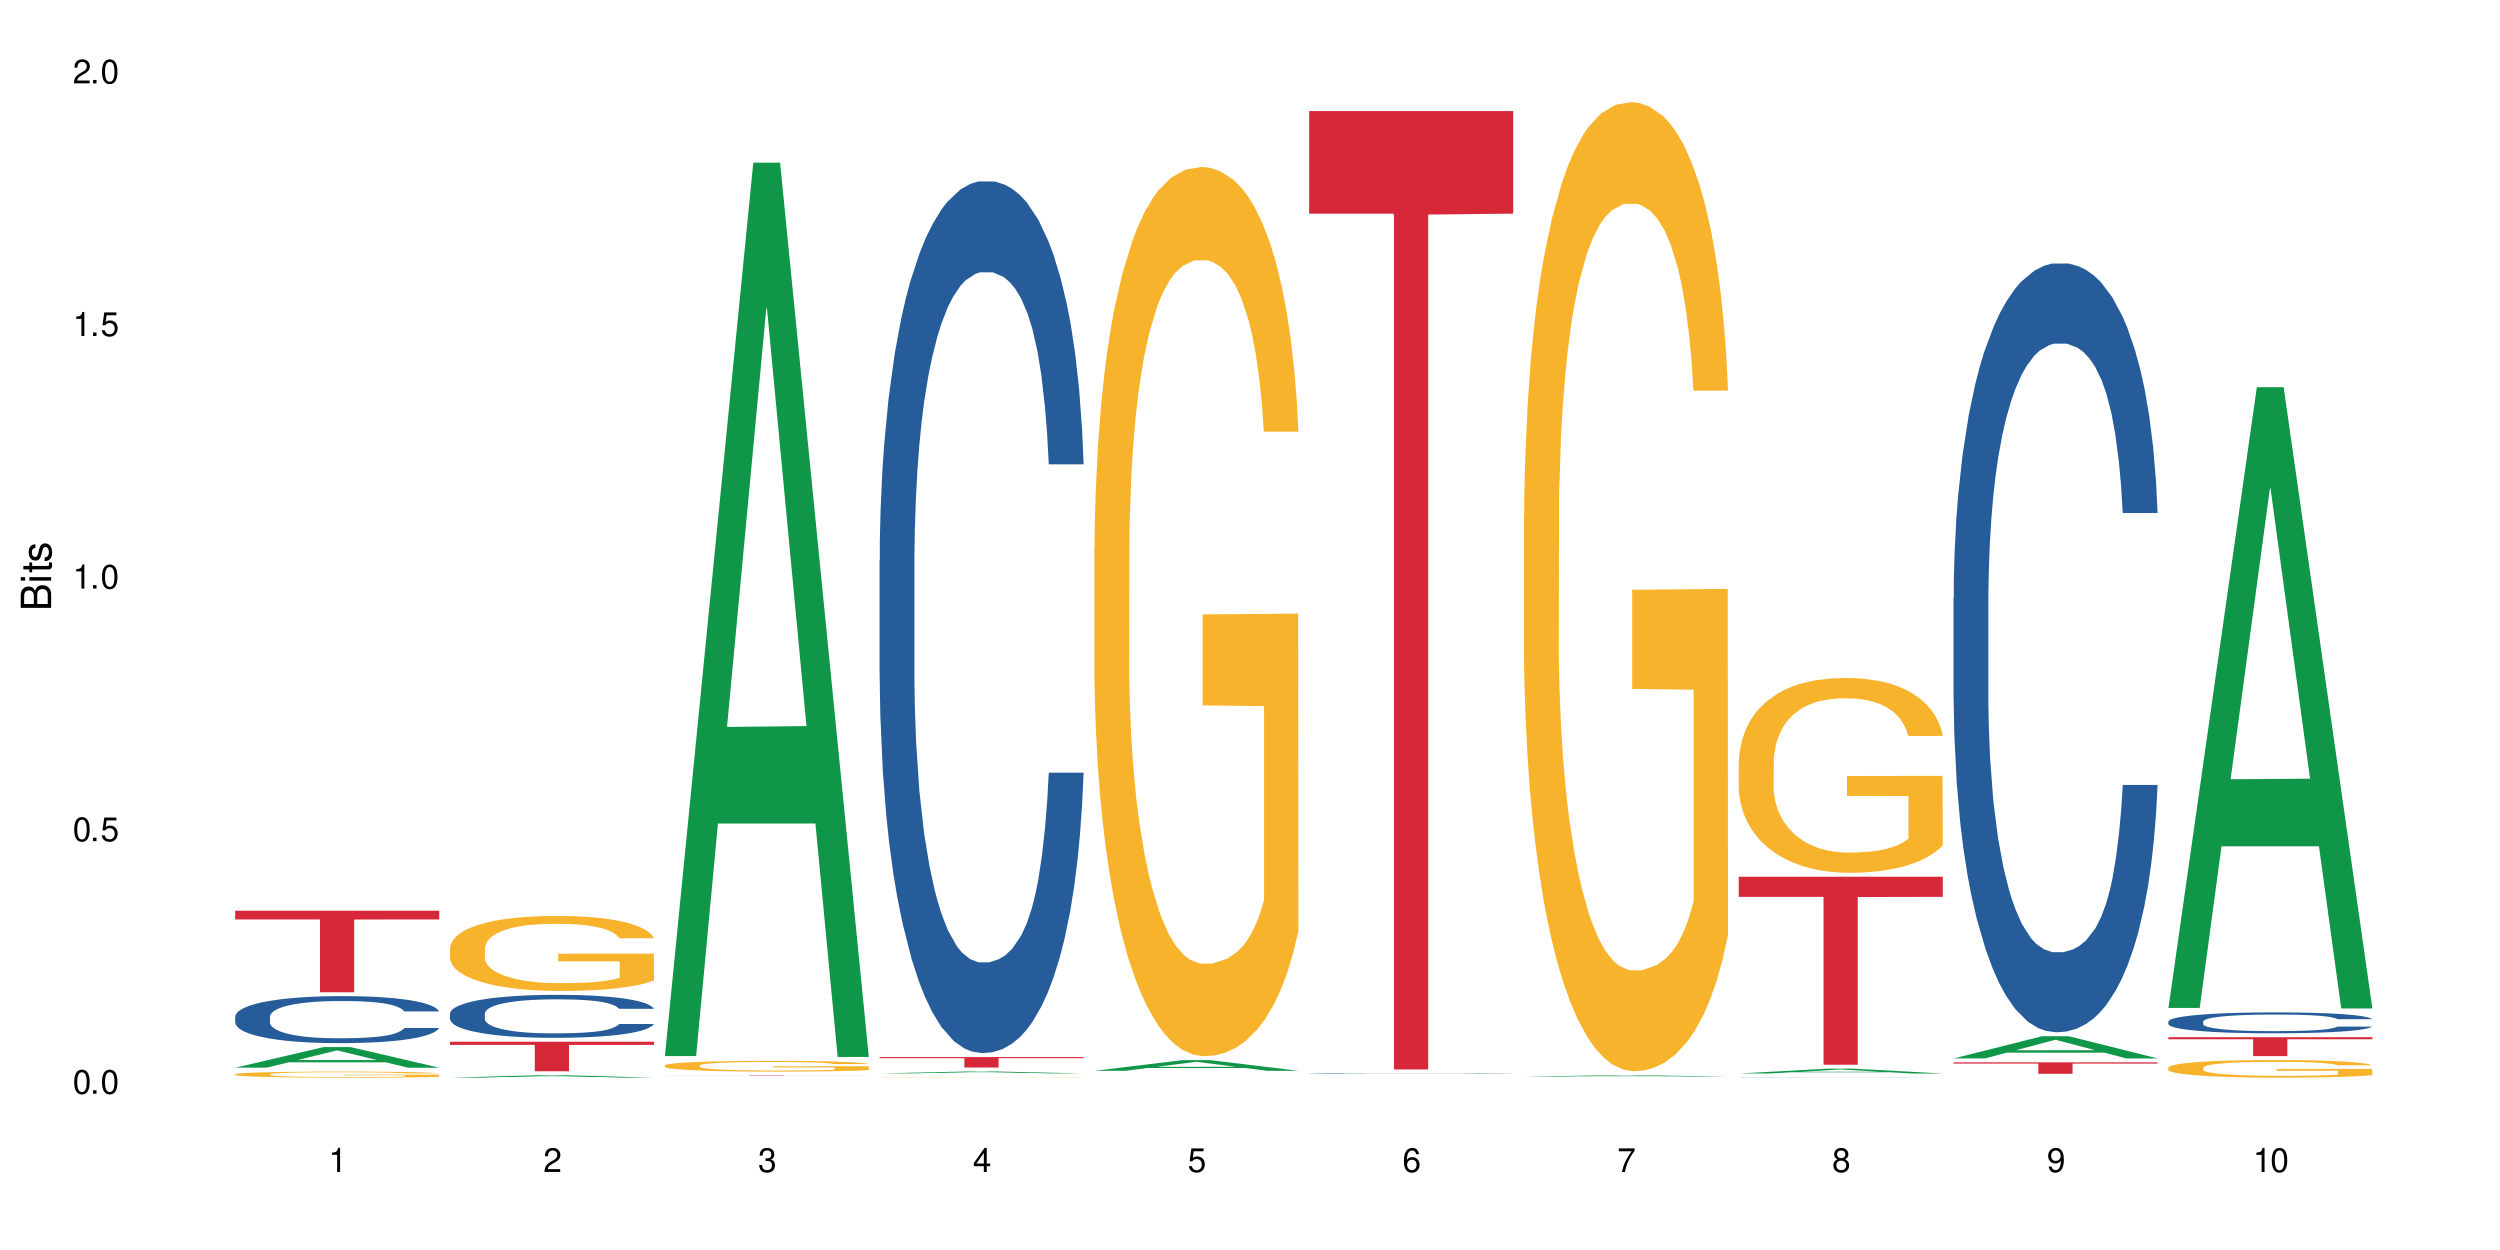 <?xml version="1.0" encoding="UTF-8"?>
<svg xmlns="http://www.w3.org/2000/svg" xmlns:xlink="http://www.w3.org/1999/xlink" width="720" height="360" viewBox="0 0 720 360">
<defs>
<g>
<g id="glyph-0-0">
</g>
<g id="glyph-0-1">
<path d="M 2.641 -6.938 C 2 -6.938 1.422 -6.656 1.078 -6.172 C 0.641 -5.562 0.406 -4.641 0.406 -3.359 C 0.406 -1.016 1.188 0.219 2.641 0.219 C 4.078 0.219 4.859 -1.016 4.859 -3.297 C 4.859 -4.641 4.656 -5.547 4.203 -6.172 C 3.844 -6.656 3.281 -6.938 2.641 -6.938 Z M 2.641 -6.188 C 3.547 -6.188 4 -5.25 4 -3.375 C 4 -1.406 3.562 -0.484 2.625 -0.484 C 1.734 -0.484 1.281 -1.438 1.281 -3.344 C 1.281 -5.25 1.734 -6.188 2.641 -6.188 Z M 2.641 -6.188 "/>
</g>
<g id="glyph-0-2">
<path d="M 1.828 -1 L 0.828 -1 L 0.828 0 L 1.828 0 Z M 1.828 -1 "/>
</g>
<g id="glyph-0-3">
<path d="M 4.562 -6.797 L 1.062 -6.797 L 0.547 -3.094 L 1.328 -3.094 C 1.719 -3.562 2.047 -3.734 2.578 -3.734 C 3.484 -3.734 4.062 -3.109 4.062 -2.094 C 4.062 -1.125 3.484 -0.531 2.578 -0.531 C 1.828 -0.531 1.375 -0.906 1.188 -1.672 L 0.328 -1.672 C 0.453 -1.109 0.547 -0.844 0.75 -0.594 C 1.125 -0.078 1.828 0.219 2.594 0.219 C 3.969 0.219 4.922 -0.781 4.922 -2.219 C 4.922 -3.562 4.031 -4.484 2.719 -4.484 C 2.25 -4.484 1.859 -4.359 1.469 -4.062 L 1.734 -5.969 L 4.562 -5.969 Z M 4.562 -6.797 "/>
</g>
<g id="glyph-0-4">
<path d="M 2.484 -4.938 L 2.484 0 L 3.328 0 L 3.328 -6.938 L 2.766 -6.938 C 2.469 -5.875 2.281 -5.734 0.984 -5.562 L 0.984 -4.938 Z M 2.484 -4.938 "/>
</g>
<g id="glyph-0-5">
<path d="M 4.859 -0.828 L 1.281 -0.828 C 1.359 -1.406 1.672 -1.781 2.5 -2.281 L 3.469 -2.828 C 4.406 -3.344 4.906 -4.062 4.906 -4.906 C 4.906 -5.484 4.672 -6.031 4.266 -6.406 C 3.859 -6.766 3.375 -6.938 2.719 -6.938 C 1.859 -6.938 1.219 -6.625 0.844 -6.031 C 0.609 -5.672 0.5 -5.234 0.484 -4.531 L 1.328 -4.531 C 1.359 -5.016 1.406 -5.281 1.531 -5.516 C 1.75 -5.938 2.188 -6.203 2.703 -6.203 C 3.469 -6.203 4.031 -5.641 4.031 -4.891 C 4.031 -4.344 3.719 -3.859 3.125 -3.516 L 2.234 -3 C 0.812 -2.172 0.406 -1.531 0.328 -0.016 L 4.859 -0.016 Z M 4.859 -0.828 "/>
</g>
<g id="glyph-0-6">
<path d="M 2.125 -3.188 L 2.578 -3.188 C 3.5 -3.188 3.984 -2.766 3.984 -1.922 C 3.984 -1.062 3.469 -0.531 2.594 -0.531 C 1.656 -0.531 1.203 -1 1.156 -2.016 L 0.312 -2.016 C 0.344 -1.453 0.438 -1.094 0.609 -0.781 C 0.953 -0.109 1.625 0.219 2.547 0.219 C 3.953 0.219 4.859 -0.625 4.859 -1.938 C 4.859 -2.828 4.516 -3.297 3.703 -3.594 C 4.344 -3.844 4.656 -4.328 4.656 -5.031 C 4.656 -6.219 3.875 -6.938 2.578 -6.938 C 1.203 -6.938 0.484 -6.172 0.453 -4.703 L 1.297 -4.703 C 1.312 -5.125 1.344 -5.359 1.453 -5.578 C 1.641 -5.969 2.062 -6.203 2.594 -6.203 C 3.344 -6.203 3.797 -5.75 3.797 -5 C 3.797 -4.516 3.609 -4.219 3.25 -4.047 C 3.016 -3.953 2.703 -3.922 2.125 -3.906 Z M 2.125 -3.188 "/>
</g>
<g id="glyph-0-7">
<path d="M 3.141 -1.672 L 3.141 0 L 3.984 0 L 3.984 -1.672 L 4.984 -1.672 L 4.984 -2.438 L 3.984 -2.438 L 3.984 -6.938 L 3.359 -6.938 L 0.266 -2.578 L 0.266 -1.672 Z M 3.141 -2.438 L 1 -2.438 L 3.141 -5.5 Z M 3.141 -2.438 "/>
</g>
<g id="glyph-0-8">
<path d="M 4.781 -5.125 C 4.609 -6.266 3.891 -6.938 2.844 -6.938 C 2.094 -6.938 1.422 -6.578 1.031 -5.953 C 0.594 -5.266 0.406 -4.422 0.406 -3.172 C 0.406 -2 0.578 -1.25 0.984 -0.641 C 1.359 -0.078 1.953 0.219 2.703 0.219 C 3.984 0.219 4.922 -0.75 4.922 -2.094 C 4.922 -3.375 4.062 -4.281 2.844 -4.281 C 2.172 -4.281 1.641 -4.031 1.281 -3.516 C 1.281 -5.234 1.828 -6.188 2.797 -6.188 C 3.391 -6.188 3.797 -5.797 3.938 -5.125 Z M 2.734 -3.531 C 3.547 -3.531 4.062 -2.953 4.062 -2.031 C 4.062 -1.156 3.484 -0.531 2.703 -0.531 C 1.922 -0.531 1.328 -1.188 1.328 -2.078 C 1.328 -2.938 1.906 -3.531 2.734 -3.531 Z M 2.734 -3.531 "/>
</g>
<g id="glyph-0-9">
<path d="M 4.984 -6.797 L 0.438 -6.797 L 0.438 -5.969 L 4.109 -5.969 C 2.5 -3.656 1.828 -2.234 1.328 0 L 2.219 0 C 2.594 -2.172 3.453 -4.047 4.984 -6.094 Z M 4.984 -6.797 "/>
</g>
<g id="glyph-0-10">
<path d="M 3.75 -3.656 C 4.469 -4.094 4.688 -4.438 4.688 -5.078 C 4.688 -6.172 3.844 -6.938 2.641 -6.938 C 1.438 -6.938 0.594 -6.172 0.594 -5.094 C 0.594 -4.438 0.812 -4.094 1.516 -3.656 C 0.734 -3.266 0.359 -2.703 0.359 -1.922 C 0.359 -0.656 1.281 0.219 2.641 0.219 C 3.984 0.219 4.922 -0.656 4.922 -1.922 C 4.922 -2.703 4.531 -3.266 3.75 -3.656 Z M 2.641 -6.188 C 3.359 -6.188 3.812 -5.75 3.812 -5.062 C 3.812 -4.406 3.344 -3.984 2.641 -3.984 C 1.922 -3.984 1.453 -4.406 1.453 -5.078 C 1.453 -5.75 1.922 -6.188 2.641 -6.188 Z M 2.641 -3.266 C 3.484 -3.266 4.062 -2.719 4.062 -1.906 C 4.062 -1.078 3.484 -0.531 2.625 -0.531 C 1.797 -0.531 1.219 -1.094 1.219 -1.906 C 1.219 -2.719 1.781 -3.266 2.641 -3.266 Z M 2.641 -3.266 "/>
</g>
<g id="glyph-0-11">
<path d="M 0.516 -1.578 C 0.672 -0.453 1.406 0.219 2.438 0.219 C 3.188 0.219 3.859 -0.141 4.266 -0.766 C 4.688 -1.453 4.891 -2.297 4.891 -3.547 C 4.891 -4.719 4.703 -5.453 4.312 -6.078 C 3.938 -6.641 3.344 -6.938 2.594 -6.938 C 1.297 -6.938 0.359 -5.969 0.359 -4.625 C 0.359 -3.344 1.234 -2.453 2.453 -2.453 C 3.094 -2.453 3.578 -2.672 4.016 -3.203 C 4 -1.484 3.469 -0.531 2.5 -0.531 C 1.906 -0.531 1.484 -0.906 1.359 -1.578 Z M 2.578 -6.203 C 3.375 -6.203 3.969 -5.531 3.969 -4.641 C 3.969 -3.797 3.391 -3.188 2.547 -3.188 C 1.734 -3.188 1.234 -3.766 1.234 -4.688 C 1.234 -5.562 1.797 -6.203 2.578 -6.203 Z M 2.578 -6.203 "/>
</g>
<g id="glyph-1-0">
</g>
<g id="glyph-1-1">
<path d="M 0 -0.953 L 0 -4.891 C 0 -5.719 -0.234 -6.344 -0.734 -6.797 C -1.188 -7.234 -1.812 -7.469 -2.5 -7.469 C -3.547 -7.469 -4.188 -7 -4.625 -5.875 C -4.984 -6.688 -5.625 -7.094 -6.531 -7.094 C -7.172 -7.094 -7.734 -6.859 -8.141 -6.391 C -8.562 -5.922 -8.75 -5.344 -8.75 -4.5 L -8.75 -0.953 Z M -4.984 -2.062 L -7.766 -2.062 L -7.766 -4.219 C -7.766 -4.844 -7.688 -5.203 -7.453 -5.5 C -7.219 -5.812 -6.859 -5.969 -6.375 -5.969 C -5.891 -5.969 -5.531 -5.812 -5.297 -5.5 C -5.062 -5.203 -4.984 -4.844 -4.984 -4.219 Z M -0.984 -2.062 L -4 -2.062 L -4 -4.781 C -4 -5.766 -3.438 -6.359 -2.484 -6.359 C -1.547 -6.359 -0.984 -5.766 -0.984 -4.781 Z M -0.984 -2.062 "/>
</g>
<g id="glyph-1-2">
<path d="M -6.281 -1.797 L -6.281 -0.797 L 0 -0.797 L 0 -1.797 Z M -8.75 -1.797 L -8.75 -0.797 L -7.484 -0.797 L -7.484 -1.797 Z M -8.75 -1.797 "/>
</g>
<g id="glyph-1-3">
<path d="M -6.281 -3.047 L -6.281 -2.016 L -8.016 -2.016 L -8.016 -1.016 L -6.281 -1.016 L -6.281 -0.172 L -5.469 -0.172 L -5.469 -1.016 L -0.719 -1.016 C -0.078 -1.016 0.281 -1.453 0.281 -2.234 C 0.281 -2.5 0.25 -2.719 0.188 -3.047 L -0.641 -3.047 C -0.609 -2.906 -0.594 -2.766 -0.594 -2.562 C -0.594 -2.141 -0.719 -2.016 -1.156 -2.016 L -5.469 -2.016 L -5.469 -3.047 Z M -6.281 -3.047 "/>
</g>
<g id="glyph-1-4">
<path d="M -4.531 -5.25 C -5.766 -5.25 -6.469 -4.422 -6.469 -2.969 C -6.469 -1.516 -5.719 -0.562 -4.547 -0.562 C -3.562 -0.562 -3.094 -1.062 -2.734 -2.562 L -2.516 -3.484 C -2.344 -4.188 -2.094 -4.469 -1.641 -4.469 C -1.047 -4.469 -0.641 -3.875 -0.641 -3 C -0.641 -2.453 -0.797 -2 -1.062 -1.75 C -1.25 -1.594 -1.422 -1.531 -1.875 -1.469 L -1.875 -0.406 C -0.422 -0.453 0.281 -1.266 0.281 -2.922 C 0.281 -4.5 -0.5 -5.516 -1.719 -5.516 C -2.656 -5.516 -3.172 -4.984 -3.469 -3.734 L -3.703 -2.766 C -3.891 -1.953 -4.156 -1.609 -4.594 -1.609 C -5.188 -1.609 -5.547 -2.125 -5.547 -2.938 C -5.547 -3.75 -5.203 -4.172 -4.531 -4.203 Z M -4.531 -5.25 "/>
</g>
</g>
</defs>
<rect x="-72" y="-36" width="864" height="432" fill="rgb(100%, 100%, 100%)" fill-opacity="1"/>
<path fill-rule="nonzero" fill="rgb(6.275%, 58.824%, 28.235%)" fill-opacity="1" d="M 67.73 307.496 L 67.793 307.488 L 93.223 301.555 L 100.945 301.555 L 126.5 307.5 L 117.52 307.5 L 111.117 305.949 L 83.051 305.949 L 76.773 307.496 L 67.73 307.496 L 85.75 305.305 L 108.543 305.301 L 97.176 302.523 L 97.051 302.52 L 96.926 302.535 L 85.688 305.301 L 85.75 305.305 Z M 67.73 307.496 "/>
<path fill-rule="nonzero" fill="rgb(14.51%, 36.078%, 60%)" fill-opacity="1" d="M 67.73 292.781 L 67.801 292.77 L 67.801 292.473 L 68.02 292 L 68.52 291.406 L 69.02 291 L 70.312 290.27 L 72.102 289.566 L 73.965 289.02 L 75.328 288.699 L 76.547 288.453 L 79.34 287.992 L 81.133 287.758 L 83.066 287.547 L 85.434 287.34 L 87.152 287.215 L 91.023 287.016 L 93.891 286.93 L 96.113 286.895 L 100.914 286.895 L 103.781 286.941 L 105.859 287.004 L 108.152 287.102 L 110.086 287.215 L 113.457 287.488 L 116.465 287.832 L 117.828 288.031 L 119.977 288.414 L 121.625 288.785 L 122.773 289.105 L 124.062 289.566 L 125.207 290.121 L 126.07 290.754 L 126.5 291.285 L 116.465 291.285 L 115.965 290.789 L 115.391 290.406 L 114.316 289.898 L 113.238 289.539 L 111.734 289.18 L 110.375 288.945 L 108.512 288.711 L 106.863 288.562 L 105.141 288.453 L 103.492 288.379 L 100.34 288.305 L 96.684 288.305 L 95.324 288.328 L 92.527 288.426 L 91.023 288.512 L 88.871 288.688 L 87.367 288.848 L 85.578 289.094 L 84.359 289.305 L 82.852 289.625 L 81.777 289.91 L 80.559 290.32 L 79.844 290.629 L 79.199 290.977 L 78.625 291.383 L 78.195 291.816 L 77.906 292.273 L 77.766 292.719 L 77.766 294.637 L 77.906 295.082 L 78.266 295.602 L 79.199 296.355 L 80.559 297.012 L 82.137 297.531 L 83.641 297.902 L 84.5 298.074 L 85.648 298.273 L 87.441 298.52 L 90.02 298.766 L 91.523 298.867 L 93.816 298.965 L 96.184 299.016 L 99.336 299.016 L 102.133 298.965 L 103.996 298.902 L 105.93 298.805 L 108.582 298.594 L 110.23 298.395 L 111.664 298.16 L 112.738 297.926 L 113.457 297.727 L 114.531 297.344 L 115.391 296.926 L 116.035 296.492 L 116.465 296.07 L 126.5 296.07 L 126.07 296.566 L 125.422 297.047 L 124.777 297.406 L 123.777 297.84 L 122.629 298.223 L 120.98 298.656 L 119.617 298.941 L 117.828 299.25 L 116.18 299.484 L 114.387 299.695 L 111.734 299.941 L 110.016 300.066 L 108.152 300.176 L 105.93 300.277 L 103.137 300.363 L 100.125 300.414 L 97.328 300.426 L 94.32 300.398 L 92.098 300.352 L 89.16 300.238 L 85.504 300.016 L 82.852 299.781 L 80.773 299.547 L 78.984 299.301 L 76.977 298.965 L 74.395 298.422 L 72.82 298 L 71.746 297.652 L 70.527 297.172 L 69.664 296.738 L 68.664 296.047 L 67.945 295.168 L 67.73 294.488 Z M 67.73 292.781 "/>
<path fill-rule="nonzero" fill="rgb(96.863%, 70.196%, 16.863%)" fill-opacity="1" d="M 67.73 309.375 L 67.801 309.371 L 67.801 309.34 L 68.09 309.27 L 68.805 309.172 L 69.738 309.09 L 70.742 309.027 L 71.387 308.992 L 72.461 308.945 L 73.395 308.91 L 75.758 308.84 L 78.77 308.773 L 80.418 308.742 L 82.281 308.715 L 84.93 308.688 L 86.148 308.676 L 89.875 308.648 L 94.105 308.633 L 98.762 308.629 L 100.914 308.629 L 103.852 308.637 L 107.863 308.656 L 110.16 308.672 L 111.949 308.688 L 113.812 308.707 L 116.105 308.738 L 118.258 308.777 L 119.977 308.816 L 121.695 308.863 L 123.129 308.914 L 124.348 308.969 L 125.422 309.035 L 126.07 309.09 L 126.5 309.148 L 116.535 309.148 L 115.965 309.09 L 115.32 309.047 L 114.242 308.996 L 113.168 308.957 L 112.094 308.926 L 110.086 308.887 L 108.367 308.859 L 106.215 308.84 L 104.137 308.824 L 101.773 308.816 L 100.34 308.812 L 96.543 308.812 L 93.102 308.824 L 91.094 308.836 L 89.66 308.848 L 87.656 308.871 L 86.438 308.891 L 85.719 308.902 L 83.57 308.953 L 82.137 308.996 L 81.348 309.027 L 80.344 309.074 L 79.629 309.117 L 78.84 309.184 L 78.41 309.23 L 77.836 309.336 L 77.766 309.625 L 77.98 309.684 L 78.41 309.75 L 78.984 309.805 L 79.844 309.867 L 80.703 309.914 L 82.207 309.973 L 83.496 310.016 L 84.5 310.043 L 86.438 310.086 L 87.227 310.098 L 89.09 310.129 L 91.023 310.148 L 93.387 310.168 L 95.18 310.18 L 98.047 310.188 L 101.703 310.188 L 106 310.176 L 108.727 310.164 L 110.59 310.152 L 111.809 310.141 L 113.312 310.125 L 114.387 310.109 L 115.391 310.09 L 116.609 310.062 L 116.609 309.684 L 98.906 309.684 L 98.906 309.504 L 126.426 309.504 L 126.5 310.125 L 124.992 310.168 L 123.129 310.207 L 121.34 310.238 L 119.477 310.266 L 116.824 310.297 L 114.672 310.316 L 111.375 310.336 L 108.367 310.352 L 105.215 310.363 L 102.418 310.367 L 99.121 310.367 L 96.184 310.363 L 93.031 310.355 L 90.52 310.344 L 88.227 310.328 L 85.934 310.305 L 83.066 310.273 L 81.203 310.246 L 79.27 310.211 L 77.336 310.172 L 75.613 310.129 L 74.469 310.098 L 73.32 310.059 L 72.102 310.012 L 70.957 309.957 L 70.098 309.906 L 69.309 309.852 L 68.734 309.801 L 68.16 309.727 L 67.875 309.672 L 67.73 309.621 Z M 67.73 309.375 "/>
<path fill-rule="nonzero" fill="rgb(83.922%, 15.686%, 22.353%)" fill-opacity="1" d="M 67.73 262.289 L 126.5 262.289 L 126.5 264.801 L 102.008 264.824 L 102.008 285.766 L 92.152 285.766 L 92.152 264.848 L 92.008 264.801 L 67.73 264.801 Z M 67.73 262.289 "/>
<path fill-rule="nonzero" fill="rgb(6.275%, 58.824%, 28.235%)" fill-opacity="1" d="M 129.594 310.367 L 129.656 310.367 L 155.082 309.66 L 162.805 309.66 L 188.359 310.367 L 179.383 310.367 L 172.977 310.184 L 144.91 310.184 L 138.633 310.367 L 129.594 310.367 L 147.613 310.105 L 170.402 310.105 L 159.039 309.773 L 158.914 309.773 L 158.789 309.777 L 147.547 310.105 L 147.613 310.105 Z M 129.594 310.367 "/>
<path fill-rule="nonzero" fill="rgb(14.51%, 36.078%, 60%)" fill-opacity="1" d="M 129.594 291.906 L 129.664 291.895 L 129.664 291.625 L 129.879 291.195 L 130.379 290.652 L 130.883 290.277 L 132.172 289.613 L 133.965 288.969 L 135.828 288.469 L 137.188 288.176 L 138.406 287.949 L 141.203 287.531 L 142.992 287.316 L 144.93 287.125 L 147.293 286.934 L 149.016 286.82 L 152.883 286.641 L 155.75 286.559 L 157.973 286.527 L 162.773 286.527 L 165.641 286.57 L 167.719 286.629 L 170.012 286.719 L 171.949 286.82 L 175.316 287.07 L 178.324 287.387 L 179.688 287.566 L 181.836 287.918 L 183.484 288.254 L 184.633 288.551 L 185.922 288.969 L 187.07 289.477 L 187.93 290.055 L 188.359 290.539 L 178.324 290.539 L 177.824 290.086 L 177.25 289.734 L 176.176 289.273 L 175.102 288.945 L 173.598 288.617 L 172.234 288.402 L 170.371 288.188 L 168.723 288.051 L 167.004 287.949 L 165.355 287.883 L 162.199 287.816 L 158.547 287.816 L 157.184 287.836 L 154.391 287.93 L 152.883 288.008 L 150.734 288.164 L 149.23 288.312 L 147.438 288.539 L 146.219 288.73 L 144.715 289.023 L 143.641 289.285 L 142.422 289.656 L 141.703 289.941 L 141.059 290.258 L 140.484 290.629 L 140.055 291.023 L 139.77 291.441 L 139.625 291.852 L 139.625 293.602 L 139.77 294.008 L 140.129 294.484 L 141.059 295.172 L 142.422 295.773 L 143.996 296.246 L 145.504 296.586 L 146.363 296.742 L 147.508 296.926 L 149.301 297.152 L 151.879 297.379 L 153.387 297.469 L 155.68 297.559 L 158.043 297.602 L 161.199 297.602 L 163.992 297.559 L 165.855 297.5 L 167.789 297.41 L 170.441 297.219 L 172.09 297.039 L 173.523 296.824 L 174.598 296.609 L 175.316 296.426 L 176.391 296.078 L 177.25 295.691 L 177.895 295.297 L 178.324 294.914 L 188.359 294.914 L 187.93 295.363 L 187.285 295.805 L 186.641 296.133 L 185.637 296.531 L 184.488 296.879 L 182.84 297.273 L 181.48 297.535 L 179.688 297.816 L 178.039 298.031 L 176.246 298.227 L 173.598 298.449 L 171.875 298.562 L 170.012 298.664 L 167.789 298.758 L 164.996 298.836 L 161.984 298.879 L 159.191 298.891 L 156.18 298.867 L 153.957 298.824 L 151.02 298.723 L 147.367 298.52 L 144.715 298.305 L 142.637 298.09 L 140.844 297.863 L 138.836 297.559 L 136.258 297.059 L 134.68 296.676 L 133.605 296.359 L 132.387 295.918 L 131.527 295.523 L 130.523 294.891 L 129.809 294.09 L 129.594 293.465 Z M 129.594 291.906 "/>
<path fill-rule="nonzero" fill="rgb(96.863%, 70.196%, 16.863%)" fill-opacity="1" d="M 129.594 273.051 L 129.664 273.031 L 129.664 272.637 L 129.949 271.746 L 130.668 270.523 L 131.598 269.52 L 132.602 268.73 L 133.246 268.316 L 134.32 267.723 L 135.254 267.289 L 137.617 266.402 L 140.629 265.574 L 142.277 265.219 L 144.141 264.883 L 146.793 264.508 L 148.012 264.371 L 151.738 264.055 L 155.965 263.855 L 160.625 263.797 L 162.773 263.816 L 165.711 263.895 L 169.727 264.113 L 172.02 264.312 L 173.812 264.508 L 175.676 264.766 L 177.969 265.16 L 180.117 265.633 L 181.836 266.105 L 183.559 266.699 L 184.992 267.328 L 186.211 268.02 L 187.285 268.848 L 187.93 269.539 L 188.359 270.227 L 178.398 270.227 L 177.824 269.539 L 177.18 269.004 L 176.105 268.355 L 175.031 267.883 L 173.953 267.508 L 171.949 266.992 L 170.227 266.68 L 168.078 266.402 L 166 266.223 L 163.633 266.105 L 162.199 266.066 L 158.402 266.066 L 154.961 266.203 L 152.957 266.363 L 151.523 266.52 L 149.516 266.816 L 148.297 267.051 L 147.582 267.211 L 145.43 267.82 L 143.996 268.375 L 143.207 268.75 L 142.207 269.34 L 141.488 269.875 L 140.699 270.664 L 140.27 271.254 L 139.695 272.594 L 139.625 276.145 L 139.84 276.895 L 140.27 277.703 L 140.844 278.414 L 141.703 279.164 L 142.562 279.738 L 144.07 280.504 L 145.359 281.02 L 146.363 281.355 L 148.297 281.887 L 149.086 282.062 L 150.949 282.418 L 152.883 282.695 L 155.25 282.934 L 157.039 283.051 L 159.906 283.148 L 163.562 283.148 L 167.863 283.031 L 170.586 282.871 L 172.449 282.715 L 173.668 282.578 L 175.172 282.359 L 176.246 282.164 L 177.25 281.945 L 178.469 281.609 L 178.469 276.895 L 160.766 276.875 L 160.766 274.668 L 188.289 274.648 L 188.359 282.359 L 186.855 282.895 L 184.992 283.406 L 183.199 283.801 L 181.336 284.137 L 178.684 284.512 L 176.535 284.746 L 173.238 285.023 L 170.227 285.199 L 167.074 285.32 L 164.277 285.379 L 160.984 285.398 L 158.043 285.359 L 154.891 285.238 L 152.383 285.082 L 150.09 284.887 L 147.797 284.629 L 144.93 284.215 L 143.066 283.879 L 141.129 283.465 L 139.195 282.973 L 137.477 282.438 L 136.328 282.023 L 135.184 281.551 L 133.965 280.961 L 132.816 280.289 L 131.957 279.676 L 131.168 278.988 L 130.594 278.336 L 130.023 277.449 L 129.734 276.738 L 129.594 276.125 Z M 129.594 273.051 "/>
<path fill-rule="nonzero" fill="rgb(83.922%, 15.686%, 22.353%)" fill-opacity="1" d="M 129.594 300.02 L 188.359 300.02 L 188.359 300.93 L 163.867 300.938 L 163.867 308.531 L 154.012 308.531 L 154.012 300.945 L 153.871 300.93 L 129.594 300.93 Z M 129.594 300.02 "/>
<path fill-rule="nonzero" fill="rgb(6.275%, 58.824%, 28.235%)" fill-opacity="1" d="M 191.453 304.156 L 191.516 303.914 L 216.945 46.844 L 224.668 46.844 L 250.219 304.398 L 241.242 304.398 L 234.84 237.168 L 206.773 237.168 L 200.492 304.156 L 191.453 304.156 L 209.473 209.355 L 232.266 209.113 L 220.898 88.922 L 220.773 88.68 L 220.648 89.406 L 209.41 209.113 L 209.473 209.355 Z M 191.453 304.156 "/>
<path fill-rule="nonzero" fill="rgb(96.863%, 70.196%, 16.863%)" fill-opacity="1" d="M 191.453 306.855 L 191.523 306.852 L 191.523 306.797 L 191.812 306.668 L 192.527 306.492 L 193.461 306.348 L 194.461 306.234 L 195.109 306.176 L 196.184 306.09 L 197.113 306.027 L 199.48 305.902 L 202.488 305.781 L 204.137 305.73 L 206 305.684 L 208.652 305.629 L 209.871 305.609 L 213.598 305.562 L 217.828 305.535 L 222.484 305.527 L 224.637 305.531 L 227.574 305.539 L 231.586 305.57 L 233.879 305.602 L 235.672 305.629 L 237.535 305.664 L 239.828 305.723 L 241.98 305.789 L 243.699 305.859 L 245.418 305.941 L 246.852 306.035 L 248.07 306.133 L 249.145 306.25 L 249.789 306.352 L 250.219 306.449 L 240.258 306.449 L 239.684 306.352 L 239.039 306.273 L 237.965 306.18 L 236.891 306.113 L 235.816 306.059 L 233.809 305.984 L 232.09 305.941 L 229.938 305.902 L 227.859 305.875 L 225.496 305.859 L 224.062 305.852 L 220.262 305.852 L 216.824 305.871 L 214.816 305.895 L 213.383 305.918 L 211.375 305.961 L 210.156 305.992 L 209.441 306.016 L 207.293 306.105 L 205.859 306.184 L 205.07 306.238 L 204.066 306.32 L 203.348 306.398 L 202.562 306.512 L 202.133 306.598 L 201.559 306.789 L 201.484 307.301 L 201.703 307.406 L 202.133 307.523 L 202.703 307.625 L 203.566 307.73 L 204.426 307.812 L 205.93 307.926 L 207.219 308 L 208.223 308.047 L 210.156 308.121 L 210.945 308.148 L 212.809 308.199 L 214.746 308.238 L 217.109 308.273 L 218.902 308.289 L 221.77 308.305 L 225.422 308.305 L 229.723 308.285 L 232.445 308.266 L 234.309 308.242 L 235.527 308.223 L 237.035 308.191 L 238.109 308.164 L 239.113 308.133 L 240.332 308.082 L 240.332 307.406 L 222.629 307.402 L 222.629 307.086 L 250.148 307.082 L 250.219 308.191 L 248.715 308.266 L 246.852 308.34 L 245.059 308.398 L 243.195 308.445 L 240.547 308.5 L 238.395 308.535 L 235.098 308.574 L 232.09 308.598 L 228.934 308.617 L 226.141 308.625 L 222.844 308.625 L 219.906 308.621 L 216.75 308.605 L 214.242 308.582 L 211.949 308.555 L 209.656 308.516 L 206.789 308.457 L 204.926 308.41 L 202.992 308.348 L 201.055 308.277 L 199.336 308.203 L 198.191 308.145 L 197.043 308.074 L 195.824 307.988 L 194.68 307.895 L 193.816 307.805 L 193.031 307.707 L 192.457 307.613 L 191.883 307.484 L 191.598 307.383 L 191.453 307.297 Z M 191.453 306.855 "/>
<path fill-rule="nonzero" fill="rgb(83.922%, 15.686%, 22.353%)" fill-opacity="1" d="M 191.453 309.754 L 250.219 309.754 L 250.219 309.766 L 225.727 309.77 L 225.727 309.871 L 215.875 309.871 L 215.875 309.77 L 215.73 309.766 L 191.453 309.766 Z M 191.453 309.754 "/>
<path fill-rule="nonzero" fill="rgb(6.275%, 58.824%, 28.235%)" fill-opacity="1" d="M 253.312 309.148 L 253.375 309.148 L 278.805 308.574 L 286.527 308.574 L 312.082 309.148 L 303.102 309.148 L 296.699 309 L 268.633 309 L 262.355 309.148 L 253.312 309.148 L 271.332 308.938 L 294.125 308.938 L 282.762 308.668 L 282.508 308.668 L 271.27 308.938 L 271.332 308.938 Z M 253.312 309.148 "/>
<path fill-rule="nonzero" fill="rgb(14.51%, 36.078%, 60%)" fill-opacity="1" d="M 253.312 161.492 L 253.387 161.262 L 253.387 155.754 L 253.602 147.035 L 254.102 136.02 L 254.605 128.449 L 255.895 114.91 L 257.684 101.828 L 259.547 91.734 L 260.91 85.766 L 262.129 81.176 L 264.922 72.688 L 266.715 68.328 L 268.652 64.426 L 271.016 60.523 L 272.734 58.23 L 276.605 54.559 L 279.473 52.953 L 281.695 52.266 L 286.496 52.266 L 289.363 53.184 L 291.441 54.328 L 293.734 56.164 L 295.668 58.23 L 299.039 63.277 L 302.047 69.703 L 303.41 73.375 L 305.559 80.488 L 307.207 87.375 L 308.355 93.34 L 309.645 101.828 L 310.793 112.156 L 311.652 123.859 L 312.082 133.727 L 302.047 133.727 L 301.547 124.547 L 300.973 117.434 L 299.898 108.023 L 298.824 101.371 L 297.316 94.715 L 295.957 90.355 L 294.094 85.996 L 292.445 83.242 L 290.723 81.176 L 289.074 79.801 L 285.922 78.426 L 282.266 78.426 L 280.906 78.883 L 278.109 80.719 L 276.605 82.324 L 274.457 85.539 L 272.949 88.52 L 271.16 93.109 L 269.941 97.012 L 268.434 102.977 L 267.359 108.254 L 266.141 115.828 L 265.426 121.562 L 264.781 127.988 L 264.207 135.562 L 263.777 143.594 L 263.492 152.082 L 263.348 160.344 L 263.348 195.91 L 263.492 204.172 L 263.848 213.809 L 264.781 227.809 L 266.141 239.969 L 267.719 249.605 L 269.223 256.492 L 270.082 259.703 L 271.23 263.375 L 273.023 267.965 L 275.602 272.555 L 277.105 274.391 L 279.402 276.227 L 281.766 277.145 L 284.918 277.145 L 287.715 276.227 L 289.578 275.078 L 291.512 273.242 L 294.164 269.34 L 295.812 265.668 L 297.246 261.309 L 298.32 256.949 L 299.039 253.277 L 300.113 246.164 L 300.973 238.363 L 301.617 230.332 L 302.047 222.531 L 312.082 222.531 L 311.652 231.707 L 311.008 240.656 L 310.363 247.312 L 309.359 255.344 L 308.211 262.457 L 306.562 270.488 L 305.203 275.766 L 303.41 281.504 L 301.762 285.863 L 299.969 289.766 L 297.316 294.352 L 295.598 296.648 L 293.734 298.715 L 291.512 300.547 L 288.719 302.156 L 285.707 303.074 L 282.914 303.301 L 279.902 302.844 L 277.68 301.926 L 274.742 299.859 L 271.086 295.73 L 268.434 291.371 L 266.355 287.012 L 264.566 282.422 L 262.559 276.227 L 259.98 266.129 L 258.402 258.328 L 257.328 251.902 L 256.109 242.953 L 255.25 234.922 L 254.246 222.07 L 253.527 205.777 L 253.312 193.156 Z M 253.312 161.492 "/>
<path fill-rule="nonzero" fill="rgb(96.863%, 70.196%, 16.863%)" fill-opacity="1" d="M 253.312 310.316 L 253.387 310.316 L 253.672 310.312 L 254.387 310.305 L 255.32 310.301 L 256.324 310.297 L 256.969 310.297 L 258.043 310.293 L 258.977 310.293 L 261.34 310.289 L 264.352 310.285 L 266 310.285 L 267.863 310.281 L 271.73 310.281 L 275.461 310.277 L 289.434 310.277 L 293.449 310.281 L 299.395 310.281 L 301.691 310.285 L 303.84 310.285 L 305.559 310.289 L 307.281 310.289 L 308.715 310.293 L 309.93 310.297 L 311.008 310.301 L 311.652 310.301 L 312.082 310.305 L 302.121 310.305 L 301.547 310.301 L 300.902 310.301 L 299.824 310.297 L 298.75 310.297 L 297.676 310.293 L 295.668 310.293 L 293.949 310.289 L 273.238 310.289 L 272.02 310.293 L 269.152 310.293 L 267.719 310.297 L 266.93 310.297 L 265.926 310.301 L 265.211 310.305 L 264.422 310.309 L 263.992 310.309 L 263.418 310.316 L 263.348 310.328 L 263.562 310.332 L 263.992 310.336 L 264.566 310.34 L 265.426 310.344 L 266.285 310.344 L 267.789 310.348 L 269.082 310.352 L 272.02 310.352 L 272.809 310.355 L 276.605 310.355 L 278.973 310.359 L 294.309 310.359 L 296.172 310.355 L 300.973 310.355 L 302.191 310.352 L 302.191 310.332 L 284.488 310.332 L 284.488 310.324 L 312.008 310.324 L 312.082 310.355 L 310.578 310.359 L 306.922 310.359 L 305.059 310.363 L 302.406 310.363 L 300.258 310.367 L 273.812 310.367 L 271.516 310.363 L 266.789 310.363 L 264.852 310.359 L 262.918 310.359 L 261.195 310.355 L 260.051 310.355 L 258.902 310.352 L 257.684 310.348 L 256.539 310.348 L 255.68 310.344 L 254.891 310.34 L 254.316 310.34 L 253.742 310.336 L 253.457 310.332 L 253.312 310.328 Z M 253.312 310.316 "/>
<path fill-rule="nonzero" fill="rgb(83.922%, 15.686%, 22.353%)" fill-opacity="1" d="M 253.312 304.43 L 312.082 304.43 L 312.082 304.754 L 287.59 304.758 L 287.59 307.445 L 277.734 307.445 L 277.734 304.758 L 277.594 304.754 L 253.312 304.754 Z M 253.312 304.43 "/>
<path fill-rule="nonzero" fill="rgb(6.275%, 58.824%, 28.235%)" fill-opacity="1" d="M 315.176 308.383 L 315.238 308.383 L 340.664 305.309 L 348.387 305.309 L 373.941 308.387 L 364.965 308.387 L 358.559 307.582 L 330.496 307.582 L 324.215 308.383 L 315.176 308.383 L 333.195 307.25 L 355.984 307.246 L 344.621 305.809 L 344.496 305.809 L 344.371 305.816 L 333.133 307.246 L 333.195 307.25 Z M 315.176 308.383 "/>
<path fill-rule="nonzero" fill="rgb(96.863%, 70.196%, 16.863%)" fill-opacity="1" d="M 315.176 157.77 L 315.246 157.539 L 315.246 152.859 L 315.531 142.336 L 316.25 127.836 L 317.18 115.906 L 318.184 106.551 L 318.828 101.641 L 319.906 94.625 L 320.836 89.48 L 323.203 78.953 L 326.211 69.133 L 327.859 64.922 L 329.723 60.945 L 332.375 56.504 L 333.594 54.867 L 337.32 51.125 L 341.547 48.785 L 346.207 48.082 L 348.355 48.316 L 351.297 49.254 L 355.309 51.824 L 357.602 54.164 L 359.395 56.504 L 361.258 59.543 L 363.551 64.219 L 365.699 69.832 L 367.422 75.445 L 369.141 82.461 L 370.574 89.945 L 371.793 98.133 L 372.867 107.957 L 373.512 116.141 L 373.941 124.328 L 363.98 124.328 L 363.406 116.141 L 362.762 109.828 L 361.688 102.109 L 360.613 96.496 L 359.535 92.051 L 357.531 85.973 L 355.809 82.23 L 353.66 78.953 L 351.582 76.852 L 349.215 75.445 L 347.785 74.98 L 343.984 74.98 L 340.547 76.617 L 338.539 78.488 L 337.105 80.359 L 335.098 83.867 L 333.879 86.672 L 333.164 88.543 L 331.012 95.793 L 329.578 102.344 L 328.793 106.785 L 327.789 113.801 L 327.07 120.117 L 326.281 129.473 L 325.852 136.488 L 325.281 152.391 L 325.207 194.488 L 325.422 203.379 L 325.852 212.965 L 326.426 221.387 L 327.285 230.273 L 328.145 237.055 L 329.652 246.176 L 330.941 252.258 L 331.945 256.234 L 333.879 262.547 L 334.668 264.652 L 336.531 268.863 L 338.465 272.137 L 340.832 274.945 L 342.625 276.348 L 345.488 277.516 L 349.145 277.516 L 353.445 276.113 L 356.168 274.242 L 358.031 272.371 L 359.25 270.734 L 360.754 268.16 L 361.832 265.824 L 362.832 263.25 L 364.051 259.273 L 364.051 203.379 L 346.352 203.145 L 346.352 176.949 L 373.871 176.715 L 373.941 268.16 L 372.438 274.477 L 370.574 280.559 L 368.781 285.234 L 366.918 289.211 L 364.266 293.652 L 362.117 296.461 L 358.82 299.734 L 355.809 301.84 L 352.656 303.242 L 349.863 303.945 L 346.566 304.18 L 343.625 303.711 L 340.473 302.309 L 337.965 300.438 L 335.672 298.098 L 333.379 295.059 L 330.512 290.145 L 328.648 286.172 L 326.715 281.258 L 324.777 275.41 L 323.059 269.098 L 321.91 264.188 L 320.766 258.574 L 319.547 251.555 L 318.398 243.605 L 317.539 236.355 L 316.75 228.168 L 316.18 220.449 L 315.605 209.926 L 315.316 201.508 L 315.176 194.258 Z M 315.176 157.77 "/>
<path fill-rule="nonzero" fill="rgb(14.51%, 36.078%, 60%)" fill-opacity="1" d="M 377.035 309.211 L 377.105 309.211 L 377.105 309.207 L 377.32 309.203 L 377.824 309.195 L 378.324 309.188 L 379.617 309.18 L 381.406 309.168 L 383.27 309.16 L 384.633 309.156 L 385.852 309.152 L 388.645 309.148 L 390.438 309.145 L 392.371 309.141 L 394.738 309.137 L 396.457 309.137 L 400.328 309.133 L 415.164 309.133 L 417.457 309.137 L 419.391 309.137 L 422.758 309.141 L 425.77 309.145 L 427.133 309.148 L 429.281 309.152 L 430.93 309.156 L 432.078 309.164 L 433.367 309.168 L 434.512 309.176 L 435.375 309.184 L 435.805 309.191 L 425.77 309.191 L 425.27 309.184 L 424.695 309.18 L 423.621 309.172 L 422.543 309.168 L 421.039 309.164 L 419.68 309.16 L 417.816 309.156 L 416.168 309.156 L 414.445 309.152 L 400.328 309.152 L 398.176 309.156 L 396.672 309.16 L 394.879 309.164 L 393.664 309.164 L 392.156 309.168 L 391.082 309.172 L 389.863 309.18 L 389.148 309.184 L 388.504 309.188 L 387.93 309.195 L 387.5 309.199 L 387.211 309.207 L 387.07 309.211 L 387.07 309.238 L 387.211 309.242 L 387.57 309.25 L 388.504 309.262 L 389.863 309.27 L 391.441 309.277 L 392.945 309.281 L 393.805 309.285 L 394.953 309.289 L 396.742 309.293 L 399.324 309.293 L 400.828 309.297 L 415.234 309.297 L 417.887 309.293 L 419.535 309.289 L 420.969 309.285 L 422.043 309.281 L 422.758 309.281 L 423.836 309.273 L 424.695 309.27 L 425.34 309.262 L 425.77 309.258 L 435.805 309.258 L 435.375 309.266 L 434.727 309.27 L 434.082 309.277 L 433.078 309.281 L 431.934 309.285 L 430.285 309.293 L 428.922 309.297 L 427.133 309.301 L 425.484 309.305 L 423.691 309.309 L 421.039 309.312 L 417.457 309.312 L 415.234 309.316 L 398.465 309.316 L 394.809 309.312 L 392.156 309.309 L 390.078 309.305 L 388.289 309.301 L 386.281 309.297 L 383.699 309.289 L 382.125 309.285 L 381.047 309.277 L 379.832 309.273 L 378.969 309.266 L 377.969 309.258 L 377.25 309.246 L 377.035 309.234 Z M 377.035 309.211 "/>
<path fill-rule="nonzero" fill="rgb(83.922%, 15.686%, 22.353%)" fill-opacity="1" d="M 377.035 31.988 L 435.805 31.988 L 435.805 61.531 L 411.312 61.793 L 411.312 308.004 L 401.457 308.004 L 401.457 62.051 L 401.312 61.531 L 377.035 61.531 Z M 377.035 31.988 "/>
<path fill-rule="nonzero" fill="rgb(6.275%, 58.824%, 28.235%)" fill-opacity="1" d="M 438.895 310.102 L 438.957 310.102 L 464.387 309.641 L 472.109 309.641 L 497.664 310.102 L 488.688 310.102 L 482.281 309.98 L 454.215 309.98 L 447.938 310.102 L 438.895 310.102 L 456.914 309.934 L 479.707 309.934 L 468.344 309.715 L 468.219 309.715 L 468.09 309.719 L 456.852 309.934 L 456.914 309.934 Z M 438.895 310.102 "/>
<path fill-rule="nonzero" fill="rgb(96.863%, 70.196%, 16.863%)" fill-opacity="1" d="M 438.895 148.949 L 438.969 148.695 L 438.969 143.598 L 439.254 132.129 L 439.973 116.324 L 440.902 103.324 L 441.906 93.129 L 442.551 87.777 L 443.625 80.129 L 444.559 74.523 L 446.922 63.051 L 449.934 52.348 L 451.582 47.758 L 453.445 43.426 L 456.098 38.582 L 457.316 36.797 L 461.043 32.719 L 465.27 30.172 L 469.93 29.406 L 472.078 29.66 L 475.016 30.68 L 479.031 33.484 L 481.324 36.031 L 483.117 38.582 L 484.98 41.895 L 487.273 46.992 L 489.422 53.109 L 491.141 59.227 L 492.863 66.875 L 494.297 75.031 L 495.516 83.953 L 496.59 94.656 L 497.234 103.578 L 497.664 112.5 L 487.703 112.5 L 487.129 103.578 L 486.484 96.699 L 485.41 88.285 L 484.332 82.168 L 483.258 77.324 L 481.254 70.699 L 479.531 66.621 L 477.383 63.051 L 475.305 60.758 L 472.938 59.227 L 471.504 58.719 L 467.707 58.719 L 464.266 60.504 L 462.262 62.543 L 460.828 64.582 L 458.82 68.406 L 457.602 71.465 L 456.887 73.504 L 454.734 81.402 L 453.301 88.539 L 452.512 93.383 L 451.512 101.031 L 450.793 107.914 L 450.004 118.109 L 449.574 125.754 L 449 143.086 L 448.93 188.969 L 449.145 198.652 L 449.574 209.105 L 450.148 218.281 L 451.008 227.965 L 451.867 235.359 L 453.375 245.301 L 454.664 251.926 L 455.668 256.258 L 457.602 263.141 L 458.391 265.434 L 460.254 270.023 L 462.188 273.594 L 464.555 276.652 L 466.344 278.18 L 469.211 279.453 L 472.867 279.453 L 477.168 277.926 L 479.891 275.887 L 481.754 273.848 L 482.973 272.062 L 484.477 269.258 L 485.551 266.711 L 486.555 263.906 L 487.773 259.574 L 487.773 198.652 L 470.07 198.398 L 470.07 169.852 L 497.594 169.598 L 497.664 269.258 L 496.16 276.141 L 494.297 282.77 L 492.504 287.867 L 490.641 292.199 L 487.988 297.043 L 485.84 300.102 L 482.543 303.668 L 479.531 305.965 L 476.379 307.492 L 473.582 308.258 L 470.285 308.512 L 467.348 308.004 L 464.195 306.473 L 461.688 304.434 L 459.395 301.887 L 457.102 298.57 L 454.234 293.219 L 452.371 288.887 L 450.434 283.531 L 448.5 277.16 L 446.781 270.277 L 445.633 264.926 L 444.484 258.809 L 443.27 251.16 L 442.121 242.496 L 441.262 234.594 L 440.473 225.672 L 439.898 217.262 L 439.328 205.789 L 439.039 196.613 L 438.895 188.715 Z M 438.895 148.949 "/>
<path fill-rule="nonzero" fill="rgb(6.275%, 58.824%, 28.235%)" fill-opacity="1" d="M 500.758 309.164 L 500.82 309.164 L 526.25 307.781 L 533.973 307.781 L 559.523 309.168 L 550.547 309.168 L 544.141 308.805 L 516.078 308.805 L 509.797 309.164 L 500.758 309.164 L 518.777 308.656 L 541.566 308.652 L 530.203 308.008 L 530.078 308.008 L 529.953 308.012 L 518.715 308.652 L 518.777 308.656 Z M 500.758 309.164 "/>
<path fill-rule="nonzero" fill="rgb(14.51%, 36.078%, 60%)" fill-opacity="1" d="M 500.758 310.328 L 500.828 310.328 L 500.828 310.324 L 501.043 310.32 L 501.547 310.32 L 502.047 310.316 L 503.336 310.312 L 505.129 310.309 L 506.992 310.305 L 509.57 310.305 L 512.367 310.301 L 514.16 310.301 L 516.094 310.297 L 524.051 310.297 L 526.914 310.293 L 536.805 310.293 L 538.883 310.297 L 546.48 310.297 L 549.492 310.301 L 550.852 310.301 L 553.004 310.305 L 555.797 310.305 L 557.09 310.309 L 558.234 310.312 L 559.094 310.316 L 559.523 310.316 L 548.988 310.316 L 548.418 310.312 L 547.34 310.312 L 546.266 310.309 L 544.762 310.309 L 543.398 310.305 L 538.168 310.305 L 536.52 310.301 L 528.348 310.301 L 525.555 310.305 L 518.602 310.305 L 517.383 310.309 L 515.879 310.309 L 514.805 310.312 L 513.586 310.312 L 512.867 310.316 L 512.223 310.316 L 511.652 310.32 L 511.219 310.32 L 510.934 310.324 L 510.789 310.324 L 510.789 310.336 L 510.934 310.34 L 511.293 310.34 L 512.223 310.348 L 513.586 310.348 L 515.164 310.352 L 516.668 310.355 L 518.676 310.355 L 520.465 310.359 L 541.609 310.359 L 543.258 310.355 L 545.766 310.355 L 546.48 310.352 L 547.555 310.352 L 548.418 310.348 L 549.062 310.348 L 549.492 310.344 L 559.523 310.344 L 559.094 310.348 L 558.449 310.352 L 557.805 310.352 L 556.801 310.355 L 555.656 310.355 L 554.008 310.359 L 552.645 310.359 L 550.852 310.363 L 547.414 310.363 L 544.762 310.367 L 518.531 310.367 L 515.879 310.363 L 512.008 310.363 L 510.004 310.359 L 507.422 310.355 L 505.844 310.355 L 504.77 310.352 L 503.551 310.352 L 502.691 310.348 L 501.688 310.344 L 500.973 310.34 L 500.758 310.336 Z M 500.758 310.328 "/>
<path fill-rule="nonzero" fill="rgb(96.863%, 70.196%, 16.863%)" fill-opacity="1" d="M 500.758 219.285 L 500.828 219.234 L 500.828 218.207 L 501.117 215.902 L 501.832 212.723 L 502.766 210.109 L 503.766 208.059 L 504.414 206.984 L 505.488 205.445 L 506.418 204.32 L 508.785 202.012 L 511.793 199.859 L 513.441 198.938 L 515.305 198.066 L 517.957 197.094 L 519.176 196.734 L 522.902 195.914 L 527.133 195.402 L 531.789 195.246 L 533.938 195.297 L 536.879 195.504 L 540.891 196.066 L 543.184 196.578 L 544.977 197.094 L 546.84 197.758 L 549.133 198.785 L 551.281 200.016 L 553.004 201.242 L 554.723 202.781 L 556.156 204.422 L 557.375 206.215 L 558.449 208.367 L 559.094 210.16 L 559.523 211.957 L 549.562 211.957 L 548.988 210.16 L 548.344 208.777 L 547.27 207.086 L 546.195 205.855 L 545.121 204.883 L 543.113 203.551 L 541.395 202.73 L 539.242 202.012 L 537.164 201.551 L 534.801 201.242 L 533.367 201.141 L 529.566 201.141 L 526.129 201.5 L 524.121 201.91 L 522.688 202.32 L 520.68 203.09 L 519.461 203.703 L 518.746 204.113 L 516.598 205.703 L 515.164 207.137 L 514.375 208.113 L 513.371 209.648 L 512.652 211.031 L 511.867 213.082 L 511.438 214.621 L 510.863 218.105 L 510.789 227.332 L 511.004 229.277 L 511.438 231.379 L 512.008 233.227 L 512.867 235.172 L 513.73 236.66 L 515.234 238.66 L 516.523 239.992 L 517.527 240.863 L 519.461 242.246 L 520.25 242.707 L 522.113 243.629 L 524.051 244.348 L 526.414 244.961 L 528.207 245.27 L 531.074 245.527 L 534.727 245.527 L 539.027 245.219 L 541.75 244.809 L 543.613 244.398 L 544.832 244.039 L 546.34 243.477 L 547.414 242.965 L 548.418 242.398 L 549.633 241.527 L 549.633 229.277 L 531.934 229.227 L 531.934 223.488 L 559.453 223.438 L 559.523 243.477 L 558.02 244.859 L 556.156 246.191 L 554.363 247.219 L 552.5 248.09 L 549.852 249.062 L 547.699 249.68 L 544.402 250.395 L 541.395 250.855 L 538.238 251.164 L 535.445 251.316 L 532.148 251.371 L 529.211 251.266 L 526.055 250.961 L 523.547 250.551 L 521.254 250.035 L 518.961 249.371 L 516.094 248.293 L 514.23 247.422 L 512.297 246.348 L 510.359 245.066 L 508.641 243.68 L 507.492 242.605 L 506.348 241.375 L 505.129 239.836 L 503.98 238.094 L 503.121 236.508 L 502.332 234.711 L 501.762 233.02 L 501.188 230.715 L 500.902 228.871 L 500.758 227.281 Z M 500.758 219.285 "/>
<path fill-rule="nonzero" fill="rgb(83.922%, 15.686%, 22.353%)" fill-opacity="1" d="M 500.758 252.496 L 559.523 252.496 L 559.523 258.293 L 535.031 258.344 L 535.031 306.652 L 525.18 306.652 L 525.18 258.395 L 525.035 258.293 L 500.758 258.293 Z M 500.758 252.496 "/>
<path fill-rule="nonzero" fill="rgb(6.275%, 58.824%, 28.235%)" fill-opacity="1" d="M 562.617 304.828 L 562.68 304.82 L 588.109 298.434 L 595.832 298.434 L 621.387 304.832 L 612.406 304.832 L 606.004 303.16 L 577.938 303.16 L 571.66 304.828 L 562.617 304.828 L 580.637 302.469 L 603.43 302.465 L 592.066 299.477 L 591.938 299.473 L 591.812 299.488 L 580.574 302.465 L 580.637 302.469 Z M 562.617 304.828 "/>
<path fill-rule="nonzero" fill="rgb(14.51%, 36.078%, 60%)" fill-opacity="1" d="M 562.617 172.23 L 562.691 172.027 L 562.691 167.172 L 562.906 159.48 L 563.406 149.766 L 563.906 143.09 L 565.199 131.148 L 566.988 119.613 L 568.852 110.707 L 570.215 105.445 L 571.434 101.398 L 574.227 93.91 L 576.02 90.062 L 577.953 86.625 L 580.32 83.184 L 582.039 81.16 L 585.91 77.922 L 588.777 76.504 L 591 75.898 L 595.801 75.898 L 598.668 76.707 L 600.746 77.719 L 603.039 79.336 L 604.973 81.16 L 608.344 85.613 L 611.352 91.277 L 612.715 94.516 L 614.863 100.789 L 616.512 106.863 L 617.66 112.125 L 618.949 119.613 L 620.098 128.719 L 620.957 139.039 L 621.387 147.742 L 611.352 147.742 L 610.852 139.648 L 610.277 133.375 L 609.203 125.074 L 608.129 119.207 L 606.621 113.34 L 605.262 109.492 L 603.398 105.648 L 601.75 103.219 L 600.027 101.398 L 598.379 100.184 L 595.227 98.969 L 591.57 98.969 L 590.211 99.375 L 587.414 100.992 L 585.91 102.41 L 583.762 105.242 L 582.254 107.875 L 580.465 111.922 L 579.246 115.363 L 577.738 120.625 L 576.664 125.277 L 575.445 131.957 L 574.73 137.016 L 574.086 142.684 L 573.512 149.363 L 573.082 156.445 L 572.793 163.934 L 572.652 171.219 L 572.652 202.59 L 572.793 209.875 L 573.152 218.375 L 574.086 230.719 L 575.445 241.445 L 577.023 249.945 L 578.527 256.02 L 579.387 258.852 L 580.535 262.09 L 582.328 266.137 L 584.906 270.184 L 586.41 271.805 L 588.707 273.422 L 591.07 274.23 L 594.223 274.23 L 597.02 273.422 L 598.883 272.41 L 600.816 270.793 L 603.469 267.352 L 605.117 264.113 L 606.551 260.27 L 607.625 256.422 L 608.344 253.184 L 609.418 246.91 L 610.277 240.031 L 610.922 232.945 L 611.352 226.066 L 621.387 226.066 L 620.957 234.16 L 620.312 242.055 L 619.664 247.922 L 618.664 255.004 L 617.516 261.281 L 615.867 268.363 L 614.504 273.02 L 612.715 278.078 L 611.066 281.922 L 609.273 285.363 L 606.621 289.41 L 604.902 291.434 L 603.039 293.258 L 600.816 294.875 L 598.023 296.293 L 595.012 297.102 L 592.219 297.305 L 589.207 296.898 L 586.984 296.09 L 584.047 294.27 L 580.391 290.625 L 577.738 286.781 L 575.66 282.934 L 573.871 278.887 L 571.863 273.422 L 569.281 264.52 L 567.707 257.637 L 566.633 251.969 L 565.414 244.078 L 564.555 236.992 L 563.551 225.66 L 562.832 211.293 L 562.617 200.16 Z M 562.617 172.23 "/>
<path fill-rule="nonzero" fill="rgb(83.922%, 15.686%, 22.353%)" fill-opacity="1" d="M 562.617 305.961 L 621.387 305.961 L 621.387 306.312 L 596.895 306.316 L 596.895 309.262 L 587.039 309.262 L 587.039 306.32 L 586.895 306.312 L 562.617 306.312 Z M 562.617 305.961 "/>
<path fill-rule="nonzero" fill="rgb(6.275%, 58.824%, 28.235%)" fill-opacity="1" d="M 624.48 290.277 L 624.543 290.109 L 649.969 111.52 L 657.691 111.52 L 683.246 290.445 L 674.27 290.445 L 667.863 243.742 L 639.797 243.742 L 633.52 290.277 L 624.48 290.277 L 642.5 224.422 L 665.289 224.254 L 653.926 140.754 L 653.801 140.586 L 653.676 141.09 L 642.438 224.254 L 642.5 224.422 Z M 624.48 290.277 "/>
<path fill-rule="nonzero" fill="rgb(14.51%, 36.078%, 60%)" fill-opacity="1" d="M 624.48 294.191 L 624.551 294.184 L 624.551 294.055 L 624.766 293.844 L 625.266 293.582 L 625.77 293.398 L 627.059 293.074 L 628.852 292.762 L 630.715 292.52 L 632.074 292.375 L 633.293 292.266 L 636.09 292.062 L 637.879 291.957 L 639.816 291.867 L 642.18 291.773 L 643.902 291.719 L 647.77 291.629 L 650.637 291.59 L 652.859 291.574 L 657.66 291.574 L 660.527 291.598 L 662.605 291.625 L 664.898 291.668 L 666.836 291.719 L 670.203 291.836 L 673.215 291.992 L 674.574 292.078 L 676.727 292.25 L 678.375 292.414 L 679.52 292.559 L 680.809 292.762 L 681.957 293.008 L 682.816 293.289 L 683.246 293.527 L 673.215 293.527 L 672.711 293.305 L 672.137 293.137 L 671.062 292.91 L 669.988 292.75 L 668.484 292.59 L 667.121 292.488 L 665.258 292.383 L 663.609 292.316 L 661.891 292.266 L 660.242 292.234 L 657.086 292.199 L 653.434 292.199 L 652.07 292.211 L 649.277 292.254 L 647.77 292.293 L 645.621 292.371 L 644.117 292.441 L 642.324 292.551 L 641.105 292.645 L 639.602 292.789 L 638.527 292.914 L 637.309 293.098 L 636.59 293.234 L 635.945 293.387 L 635.371 293.57 L 634.941 293.762 L 634.656 293.965 L 634.512 294.164 L 634.512 295.016 L 634.656 295.215 L 635.016 295.445 L 635.945 295.777 L 637.309 296.07 L 638.883 296.301 L 640.391 296.465 L 641.25 296.543 L 642.395 296.633 L 644.188 296.742 L 646.766 296.852 L 648.273 296.895 L 650.566 296.938 L 652.93 296.961 L 656.086 296.961 L 658.879 296.938 L 660.742 296.91 L 662.68 296.867 L 665.328 296.773 L 666.977 296.688 L 668.41 296.582 L 669.488 296.477 L 670.203 296.391 L 671.277 296.219 L 672.137 296.031 L 672.781 295.84 L 673.215 295.652 L 683.246 295.652 L 682.816 295.871 L 682.172 296.086 L 681.527 296.246 L 680.523 296.438 L 679.375 296.609 L 677.727 296.801 L 676.367 296.93 L 674.574 297.066 L 672.926 297.168 L 671.133 297.262 L 668.484 297.375 L 666.762 297.43 L 664.898 297.477 L 662.68 297.523 L 659.883 297.559 L 656.871 297.582 L 654.078 297.586 L 651.066 297.578 L 648.848 297.555 L 645.906 297.504 L 642.254 297.406 L 639.602 297.301 L 637.523 297.199 L 635.73 297.086 L 633.723 296.938 L 631.145 296.695 L 629.566 296.512 L 628.492 296.355 L 627.273 296.141 L 626.414 295.949 L 625.41 295.641 L 624.695 295.25 L 624.48 294.949 Z M 624.48 294.191 "/>
<path fill-rule="nonzero" fill="rgb(96.863%, 70.196%, 16.863%)" fill-opacity="1" d="M 624.48 307.469 L 624.551 307.461 L 624.551 307.371 L 624.836 307.16 L 625.555 306.875 L 626.484 306.637 L 627.488 306.453 L 628.133 306.355 L 629.207 306.215 L 630.141 306.113 L 632.504 305.906 L 635.516 305.711 L 637.164 305.629 L 639.027 305.551 L 641.68 305.461 L 642.898 305.43 L 646.625 305.355 L 650.852 305.309 L 655.512 305.293 L 657.66 305.297 L 660.598 305.316 L 664.613 305.367 L 666.906 305.414 L 668.699 305.461 L 670.562 305.52 L 672.855 305.613 L 675.004 305.727 L 676.727 305.836 L 678.445 305.977 L 679.879 306.125 L 681.098 306.285 L 682.172 306.48 L 682.816 306.641 L 683.246 306.805 L 673.285 306.805 L 672.711 306.641 L 672.066 306.516 L 670.992 306.363 L 669.918 306.254 L 668.84 306.164 L 666.836 306.043 L 665.113 305.969 L 662.965 305.906 L 660.887 305.863 L 658.52 305.836 L 657.086 305.828 L 653.289 305.828 L 649.848 305.859 L 647.844 305.895 L 646.41 305.934 L 644.402 306.004 L 643.184 306.059 L 642.469 306.098 L 640.316 306.238 L 638.883 306.367 L 638.098 306.457 L 637.094 306.598 L 636.375 306.723 L 635.586 306.906 L 635.156 307.047 L 634.586 307.359 L 634.512 308.195 L 634.727 308.371 L 635.156 308.562 L 635.73 308.727 L 636.59 308.902 L 637.449 309.039 L 638.957 309.219 L 640.246 309.34 L 641.25 309.418 L 643.184 309.543 L 643.973 309.586 L 645.836 309.668 L 647.77 309.734 L 650.137 309.789 L 651.926 309.816 L 654.793 309.84 L 658.449 309.84 L 662.75 309.812 L 665.473 309.773 L 667.336 309.738 L 668.555 309.707 L 670.059 309.656 L 671.133 309.609 L 672.137 309.559 L 673.355 309.477 L 673.355 308.371 L 655.656 308.367 L 655.656 307.848 L 683.176 307.844 L 683.246 309.656 L 681.742 309.781 L 679.879 309.898 L 678.086 309.992 L 676.223 310.07 L 673.57 310.16 L 671.422 310.215 L 668.125 310.281 L 665.113 310.32 L 661.961 310.348 L 659.168 310.363 L 655.871 310.367 L 652.93 310.359 L 649.777 310.332 L 647.27 310.293 L 644.977 310.246 L 642.684 310.188 L 639.816 310.09 L 637.953 310.012 L 636.016 309.914 L 634.082 309.797 L 632.363 309.672 L 631.215 309.574 L 630.07 309.465 L 628.852 309.324 L 627.703 309.168 L 626.844 309.023 L 626.055 308.863 L 625.48 308.711 L 624.91 308.5 L 624.621 308.332 L 624.48 308.191 Z M 624.48 307.469 "/>
<path fill-rule="nonzero" fill="rgb(83.922%, 15.686%, 22.353%)" fill-opacity="1" d="M 624.48 298.715 L 683.246 298.715 L 683.246 299.301 L 658.754 299.305 L 658.754 304.164 L 648.898 304.164 L 648.898 299.309 L 648.758 299.301 L 624.48 299.301 Z M 624.48 298.715 "/>
<g fill="rgb(0%, 0%, 0%)" fill-opacity="1">
<use xlink:href="#glyph-0-1" x="20.965" y="314.993"/>
<use xlink:href="#glyph-0-2" x="25.965" y="314.993"/>
<use xlink:href="#glyph-0-1" x="28.965" y="314.993"/>
</g>
<g fill="rgb(0%, 0%, 0%)" fill-opacity="1">
<use xlink:href="#glyph-0-1" x="20.965" y="242.251"/>
<use xlink:href="#glyph-0-2" x="25.965" y="242.251"/>
<use xlink:href="#glyph-0-3" x="28.965" y="242.251"/>
</g>
<g fill="rgb(0%, 0%, 0%)" fill-opacity="1">
<use xlink:href="#glyph-0-4" x="20.965" y="169.509"/>
<use xlink:href="#glyph-0-2" x="25.965" y="169.509"/>
<use xlink:href="#glyph-0-1" x="28.965" y="169.509"/>
</g>
<g fill="rgb(0%, 0%, 0%)" fill-opacity="1">
<use xlink:href="#glyph-0-4" x="20.965" y="96.767"/>
<use xlink:href="#glyph-0-2" x="25.965" y="96.767"/>
<use xlink:href="#glyph-0-3" x="28.965" y="96.767"/>
</g>
<g fill="rgb(0%, 0%, 0%)" fill-opacity="1">
<use xlink:href="#glyph-0-5" x="20.965" y="24.024"/>
<use xlink:href="#glyph-0-2" x="25.965" y="24.024"/>
<use xlink:href="#glyph-0-1" x="28.965" y="24.024"/>
</g>
<g fill="rgb(0%, 0%, 0%)" fill-opacity="1">
<use xlink:href="#glyph-0-4" x="94.613" y="337.532"/>
</g>
<g fill="rgb(0%, 0%, 0%)" fill-opacity="1">
<use xlink:href="#glyph-0-5" x="156.477" y="337.532"/>
</g>
<g fill="rgb(0%, 0%, 0%)" fill-opacity="1">
<use xlink:href="#glyph-0-6" x="218.336" y="337.532"/>
</g>
<g fill="rgb(0%, 0%, 0%)" fill-opacity="1">
<use xlink:href="#glyph-0-7" x="280.199" y="337.532"/>
</g>
<g fill="rgb(0%, 0%, 0%)" fill-opacity="1">
<use xlink:href="#glyph-0-3" x="342.059" y="337.532"/>
</g>
<g fill="rgb(0%, 0%, 0%)" fill-opacity="1">
<use xlink:href="#glyph-0-8" x="403.918" y="337.532"/>
</g>
<g fill="rgb(0%, 0%, 0%)" fill-opacity="1">
<use xlink:href="#glyph-0-9" x="465.781" y="337.532"/>
</g>
<g fill="rgb(0%, 0%, 0%)" fill-opacity="1">
<use xlink:href="#glyph-0-10" x="527.641" y="337.532"/>
</g>
<g fill="rgb(0%, 0%, 0%)" fill-opacity="1">
<use xlink:href="#glyph-0-11" x="589.5" y="337.532"/>
</g>
<g fill="rgb(0%, 0%, 0%)" fill-opacity="1">
<use xlink:href="#glyph-0-4" x="648.863" y="337.532"/>
<use xlink:href="#glyph-0-1" x="653.863" y="337.532"/>
</g>
<g fill="rgb(0%, 0%, 0%)" fill-opacity="1">
<use xlink:href="#glyph-1-1" x="14.725" y="176.012"/>
<use xlink:href="#glyph-1-2" x="14.725" y="168.012"/>
<use xlink:href="#glyph-1-3" x="14.725" y="165.012"/>
<use xlink:href="#glyph-1-4" x="14.725" y="162.012"/>
</g>
</svg>

